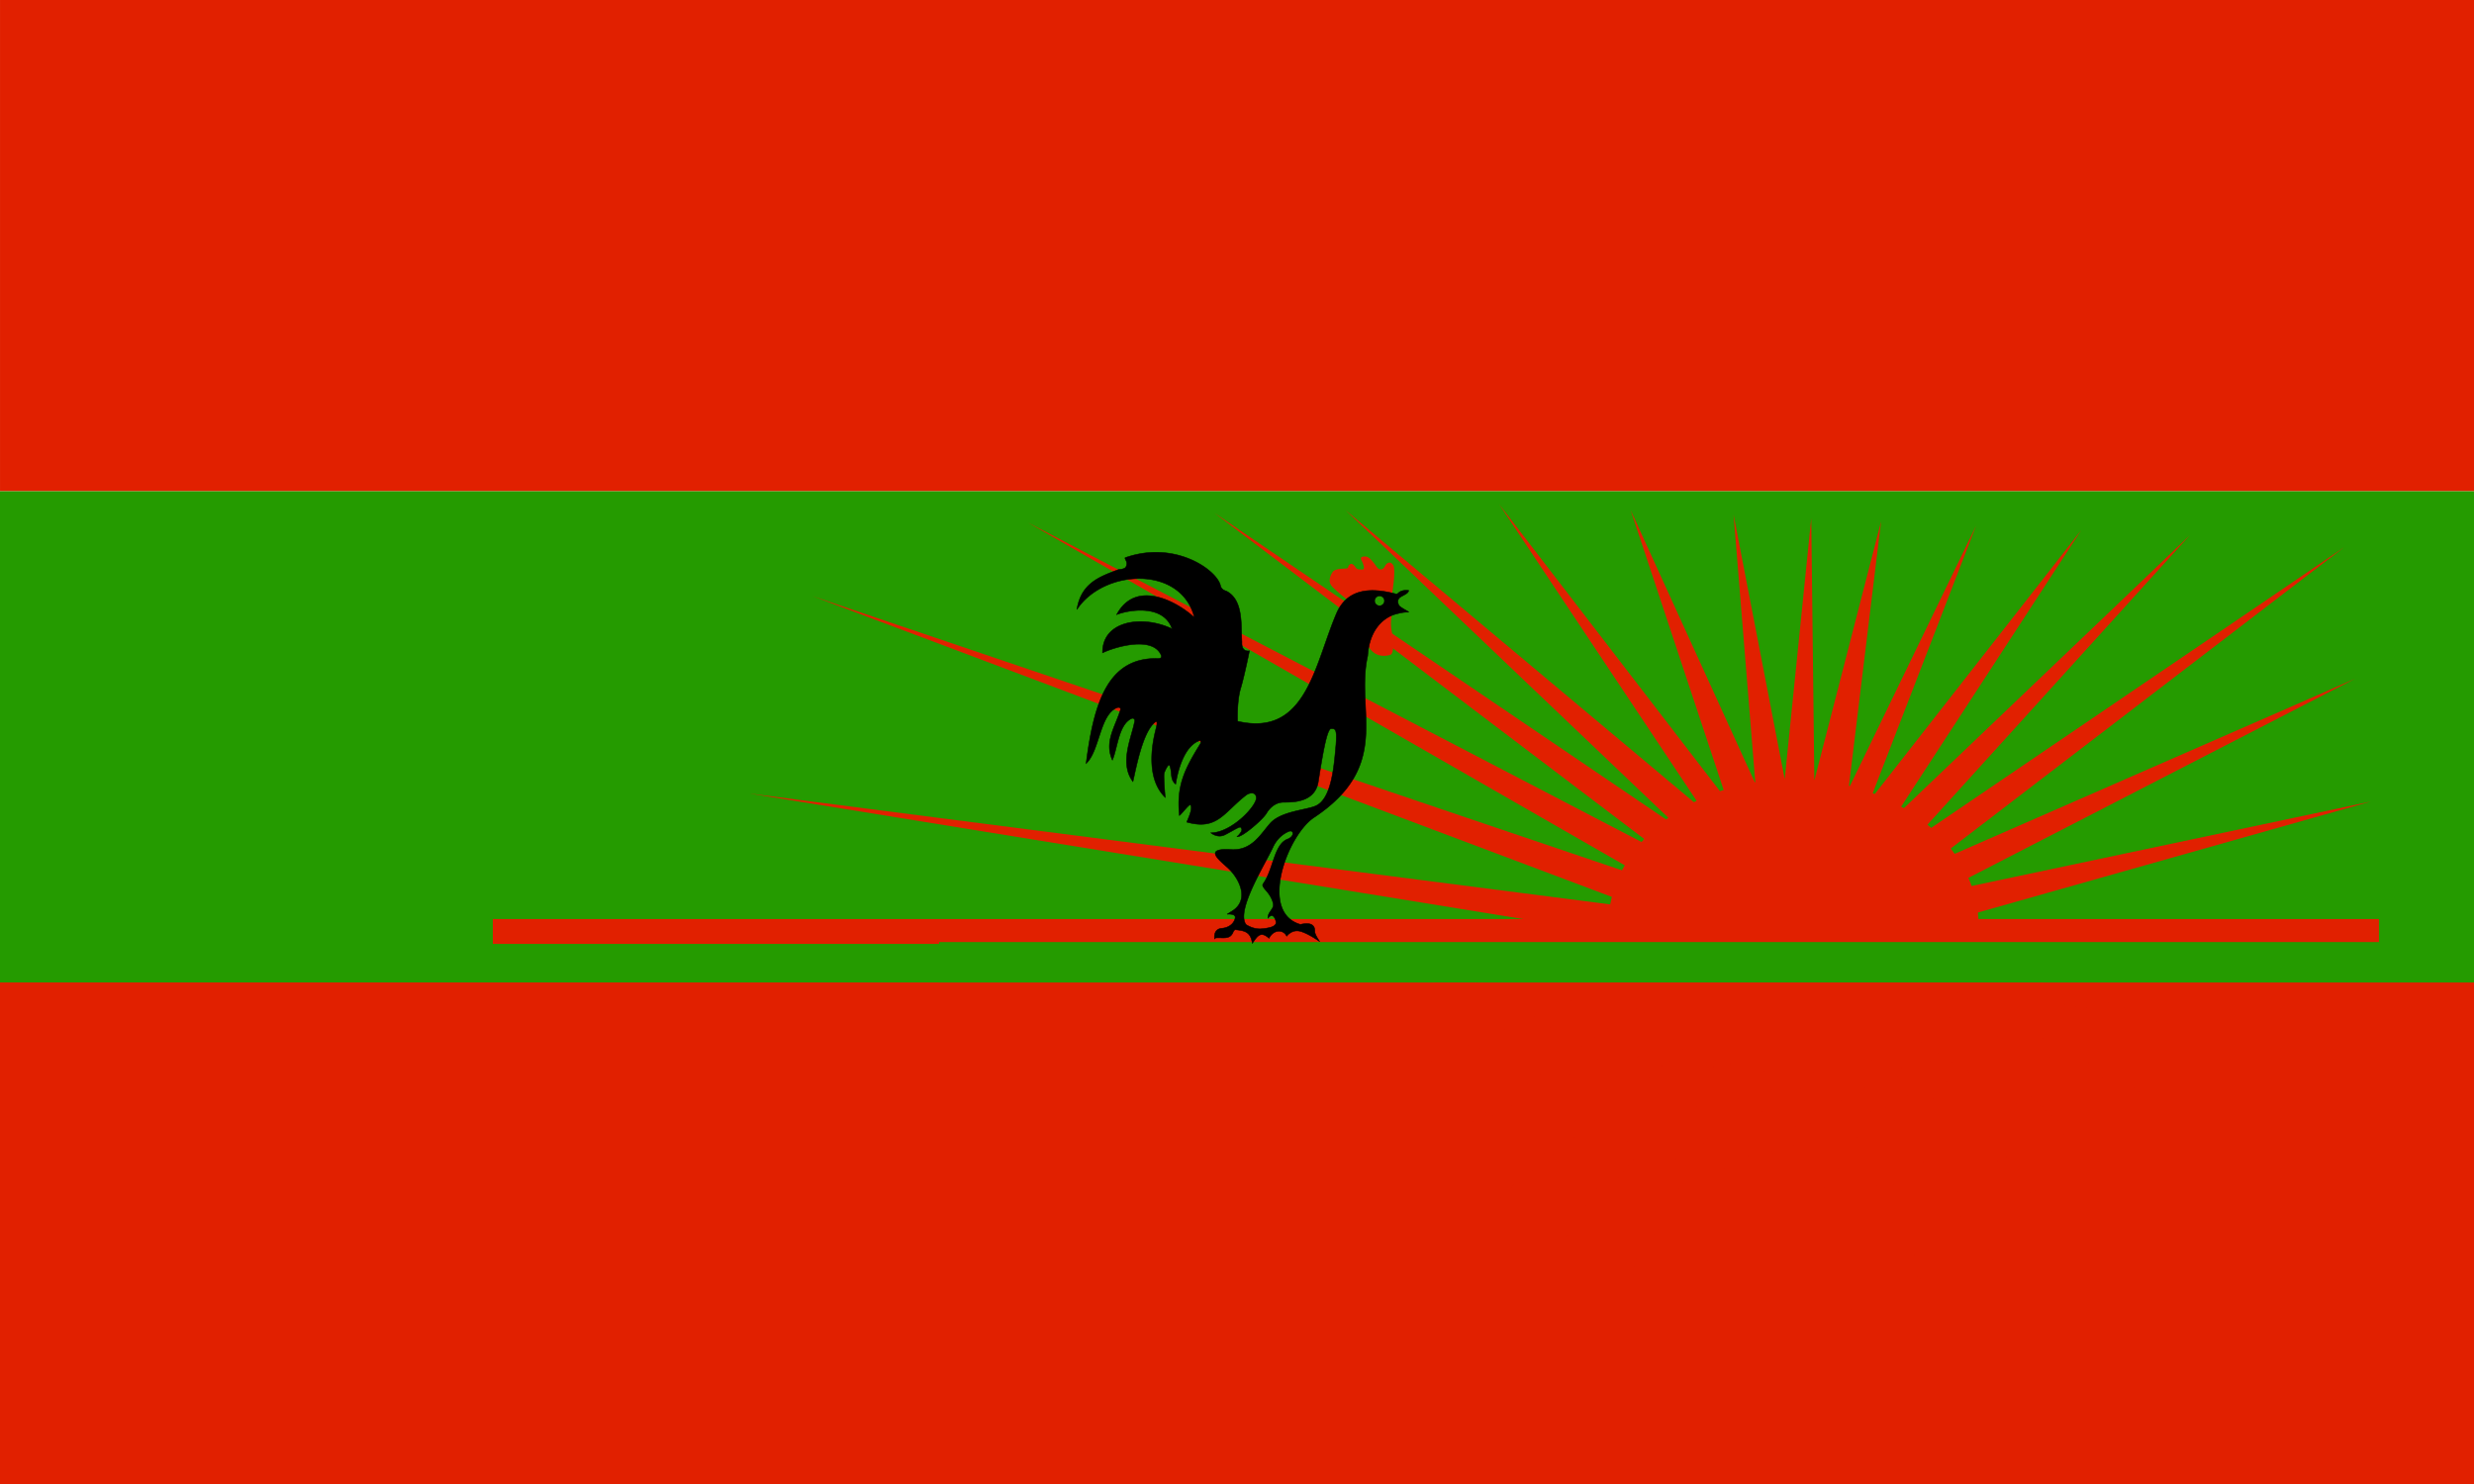 <?xml version="1.0" encoding="UTF-8" standalone="no"?>
<svg
   width="1318"
   height="790.801"
   version="1.1"
   id="svg878"
   sodipodi:docname="Flag_of_UNITA.svg"
   inkscape:version="1.2.2 (732a01da63, 2022-12-09)"
   xmlns:inkscape="http://www.inkscape.org/namespaces/inkscape"
   xmlns:sodipodi="http://sodipodi.sourceforge.net/DTD/sodipodi-0.dtd"
   xmlns="http://www.w3.org/2000/svg"
   xmlns:svg="http://www.w3.org/2000/svg">
  <defs
     id="defs882" />
  <sodipodi:namedview
     id="namedview880"
     pagecolor="#ffffff"
     bordercolor="#666666"
     borderopacity="1.0"
     inkscape:pageshadow="2"
     inkscape:pageopacity="0.0"
     inkscape:pagecheckerboard="0"
     showgrid="false"
     inkscape:zoom="1.0419815"
     inkscape:cx="659.32076"
     inkscape:cy="395.40051"
     inkscape:window-width="1920"
     inkscape:window-height="1007"
     inkscape:window-x="-9"
     inkscape:window-y="-9"
     inkscape:window-maximized="1"
     inkscape:current-layer="svg878"
     inkscape:showpageshadow="2"
     inkscape:deskcolor="#d1d1d1" />
  <g
     id="g3180">
    <g
       id="g3232">
      <path
         fill="#e12000"
         d="M 0.009,0 H 1318 V 261.77 H 0.009 Z"
         id="path854"
         style="stroke-width:1" />
      <path
         fill="#259b00"
         d="M 0.002,261.77 H 1318 V 529.947 H 0.002 Z"
         id="path856"
         style="stroke-width:1" />
      <path
         fill="#e12000"
         d="M 0,523.539 H 1318 V 790.801 H 0 Z"
         id="path874" />
    </g>
  </g>
  <g
     fill="#e12000"
     stroke-miterlimit="10"
     id="g862"
     style="stroke:none"
     transform="translate(-40)">
    <path
       stroke="#000"
       stroke-width="2.335"
       d="m 1004.922,276.164 1.654,139.735 35.558,-138.069 -17.316,142.482 67.932,-140.217 -56.511,146.272 112.454,-143.768 -99.72,153.125 157.663,-150.532 -146.997,162.198 229.082,-155.719 -220.901,169.233 226.818,-99.241 -221.428,114.099 229.843,-48.648 -227.461,64.268 -5.938,134.594 5.232,-118.806 125.155,38.902 -128.924,-23.556 115.156,62.573 -121.851,-48.258 100.736,83.839 -110.092,-71.109 82.442,101.884 -94.108,-91.215 60.986,116.005 -74.505,-107.823 37.181,125.676 -52.037,-120.287 11.952,130.514 L 999.402,576.184 985.659,706.525 983.615,575.478 944.706,700.633 968.27,571.708 905.691,686.865 953.953,565.014 870.115,665.749 941.221,555.656 839.34,638.1 930.556,543.987 814.55,604.977 922.373,530.474 796.697,567.651 916.982,515.617 786.472,527.562 914.602,499.996 439.037,422.813 915.309,484.208 472.719,317.617 919.075,468.862 587.398,278.355 925.771,454.546 686.994,273.373 935.129,441.816 756.808,271.85 946.793,431.15 838.671,268.723 960.147,426.627 908.729,271.858 l 66.44,145.72 -11.623,-143.266 27.244,140.88 z"
       id="path858"
       style="stroke:none" />
    <ellipse
       stroke="#231F20"
       stroke-width="1.832"
       cx="995.418"
       cy="493.578"
       rx="98.7"
       ry="78.378"
       id="ellipse860"
       style="stroke:none" />
  </g>
  <path
     fill="#e12000"
     stroke="#231F20"
     stroke-width="1.977"
     stroke-miterlimit="10"
     d="M 262.546,489.717 H 1267.356 v 13.278 H 262.546 Z"
     id="path864"
     style="stroke:none" />
  <path
     fill="#259b00"
     d="M 500.258,502.002 H 1318 v 21.537 H 500.258 Z"
     id="path876" />
  <g
     id="g13678"
     transform="matrix(0.272,0,0,0.272,757.104,335.515)">
    <path
       id="path10169"
       style="fill:#e12000;fill-opacity:1;stroke:none;stroke-width:1px;stroke-linecap:butt;stroke-linejoin:miter;stroke-opacity:1"
       d="m -111.453,-143.256 c -5.817,0.205 -8.141,2.037 -5.297,7.506 3.25,6.25 7.679,18.018 1.934,18.018 -5.745,0 -10.784,0.353 -13.436,-4.066 -2.652,-4.419 -7.336,-9.192 -11.49,-5.922 -4.154,3.27 -2.032,5.215 -4.596,7.248 -2.563,2.033 -23.287,-1.027 -29.162,7.848 -5.875,8.875 -9.25,20.25 0.125,29.375 9.375,9.125 28.949,26.681 39.732,29.863 10.783,3.182 11.49,-2.121 11.49,-2.121 0,0 5.808,-18.5 65.23,-14.496 0,0 8.132,-47.376 2.121,-56.568 C -60.811,-135.765 -68.25,-130.25 -71.25,-123.75 c -3,6.5 -10.75,8.5 -15.75,1 -5,-7.5 -14,-20.25 -21.75,-20.5 -0.969,-0.031 -1.872,-0.035 -2.703,-0.006 z M -57,-31.25 C -72.25,-29.75 -114.5,18 -114.5,18 l 13.75,18.75 c 13.75,18.75 32,15 40.25,12.75 8.25,-2.25 6.25,-30.5 2.75,-47 -3.5,-16.5 0.75,-33.75 0.75,-33.75 z" />
    <path
       id="path2350"
       style="fill:#000000;fill-opacity:1;stroke:#000000;stroke-width:1px;stroke-linecap:butt;stroke-linejoin:miter;stroke-opacity:1"
       d="m -513.256,-151.385 c -4.419,-0.155 -8.917,-0.142 -13.484,0.053 -16.866,0.719 -34.691,3.929 -53.088,10.441 -1.237,2.121 4.242,7.247 3.182,12.904 -1.061,5.657 -2.12,9.193 -15.908,10.254 -36.92,13.881 -73.361,26.286 -81.672,78.311 C -621.777,-118.723 -470.12,-126.799 -444,-23.5 c -29.744,-28.317 -113.834,-77.94 -152.375,-5.875 21.452,-8.692 91.23,-22.032 108.613,27.875 -57.785,-27.799 -137.097,-16.405 -136.238,47 23.062,-11.151 97.082,-33.868 114.529,3.998 1.945,4.95 -0.531,7.07 -5.48,7.07 -97.816,-2.884 -125.97,84.601 -141.244,205.768 26.775,-24.61 26.507,-96.492 61.07,-109.586 5.625,-1 7.125,0.875 5.875,5.375 -10.959,34.049 -31.438,62.222 -15.504,97.494 10.009,-22.134 11.935,-70.06 37.83,-81.494 4.773,-1.768 7.249,3.182 5.305,7.602 -5.661,30 -30.063,80.203 -2.881,116.023 6.335,-26.942 19.486,-100.58 45.25,-117.75 3,-0.5 1.5,8.25 0,13.5 -2.826,11.961 -25.681,92.741 18,135.25 0,0 -3.75,-42.5 -2,-47.75 1.75,-5.25 8.25,-19.25 10.75,-14.5 5.469,14.111 0.009,26.981 11.75,36.25 4.017,-26.503 16.697,-75.231 47.25,-85.5 2.125,0.375 2.875,3.875 0.375,7.375 -31.049,50.212 -46.262,82.086 -40.375,139.625 5.513,-4.13 18.217,-21.922 21.5,-21 5.931,6.214 -4.797,27.466 -7,33.875 60.064,17.045 72.743,-19.473 116.76,-53.27 8.485,-5.657 18.385,-4.685 19.092,4.154 4.166,13.72 -46.758,69.874 -88.742,70.092 0,0 12.729,11.313 27.578,3.889 14.849,-7.425 29.346,-17.325 31.113,-14.496 1.768,2.828 3.536,4.597 -0.707,10.607 -4.243,6.01 -6.719,7.07 -6.719,7.07 6.713,4.297 49.496,-31.72 57.629,-45.254 8.132,-13.532 19.446,-20.859 31.467,-21.566 12.021,-0.707 62.933,3.888 70.004,-39.953 7.071,-43.841 16.263,-103.943 25.102,-104.297 8.839,-0.354 11.668,1.059 9.547,31.465 -3.861,41.995 -8.275,106.103 -39.951,119.855 -20.153,8.485 -68.767,10.429 -89.627,34.824 -19.183,22.434 -35.178,51.09 -72.654,50.736 -57.879,-4.317 -28.258,18.883 -12.021,33.586 23.976,20.347 45.776,63.07 12.729,85.561 l -11.668,7.424 c 0,0 16.82,-1.803 15.82,6.697 -1,8.5 -9.125,19.375 -26.375,20.875 -17.25,1.5 -14,20.5 -14,20.5 0,0 0.375,-0.875 2.625,-1.625 12.781,-1.315 27.235,4.05 33.5,-10.75 1.875,-4.75 4.25,-5.375 4.25,-5.375 18.575,1.918 30.203,4.12 33.625,26.75 9.081,-12.703 15.546,-25.563 32.625,-9.875 9.563,-18.427 28.679,-17.06 34.625,-4.125 0,0 10,-13.625 25.875,-9.75 15.875,3.875 38.875,20.375 38.875,20.375 0,0 -8.875,-12.75 -9.625,-18.875 0.944,-16.214 -11.078,-18.784 -28.25,-14.875 -82.22,-23.79 -25.039,-174.427 26,-209 154.713,-102.331 81.463,-208.965 105.783,-316.912 3.393,-53.895 33.3,-75.983 54.336,-81.816 21.036,-5.834 24.748,-3.183 25.809,-4.066 1.061,-0.884 -15.909,-8.838 -18.561,-12.904 -2.652,-4.066 -4.774,-12.02 3.004,-16.793 7.778,-4.773 14.85,-6.895 15.734,-12.729 0,0 -7.69,-1.326 -14.23,1.148 -6.541,2.475 -5.038,4.773 -10.076,5.834 C -103.957,-84.494 -144.498,-77.331 -164.75,-34.25 -208.57,66.137 -223.821,211.437 -359.5,179.5 c 0,0 -1.75,-38.25 6,-64.25 7.75,-26 17.25,-73.75 17.25,-73.75 0,0 -16,3.875 -14.75,-17.25 -2.297,-29.882 4.138,-82.132 -30.484,-99.734 -3.712,-1.061 -9.891,-3.453 -11.578,-10.891 -5.177,-22.89 -53.903,-62.692 -120.193,-65.01 z m 431.764,85.395 a 9.625,9.625 0 0 1 9.625,9.625 9.625,9.625 0 0 1 -9.625,9.625 9.625,9.625 0 0 1 -9.625,-9.625 9.625,9.625 0 0 1 9.625,-9.625 z M -255.92,394.635 c 6.093,4.7e-4 7.389,9.758 -4.455,15.24 -28.037,9.189 -28.606,59.639 -49.16,88.016 -1.679,3.094 -1.769,4.863 7.07,14.939 8.839,10.076 12.993,21.39 12.904,27.135 -0.262,8.233 -11.513,14.626 -10.342,25.279 7.752,-9.908 13.115,-3.222 15.557,6.805 C -282.755,581.683 -296.75,584.5 -311.75,586 c -15,1.5 -26.75,-5.5 -31,-8 -20.99,-27.02 37.569,-118.861 53.189,-153.029 11.289,-23.36 30.76,-29.697 30.76,-29.697 1.042,-0.439 2.01,-0.639 2.881,-0.639 z" />
  </g>
</svg>
